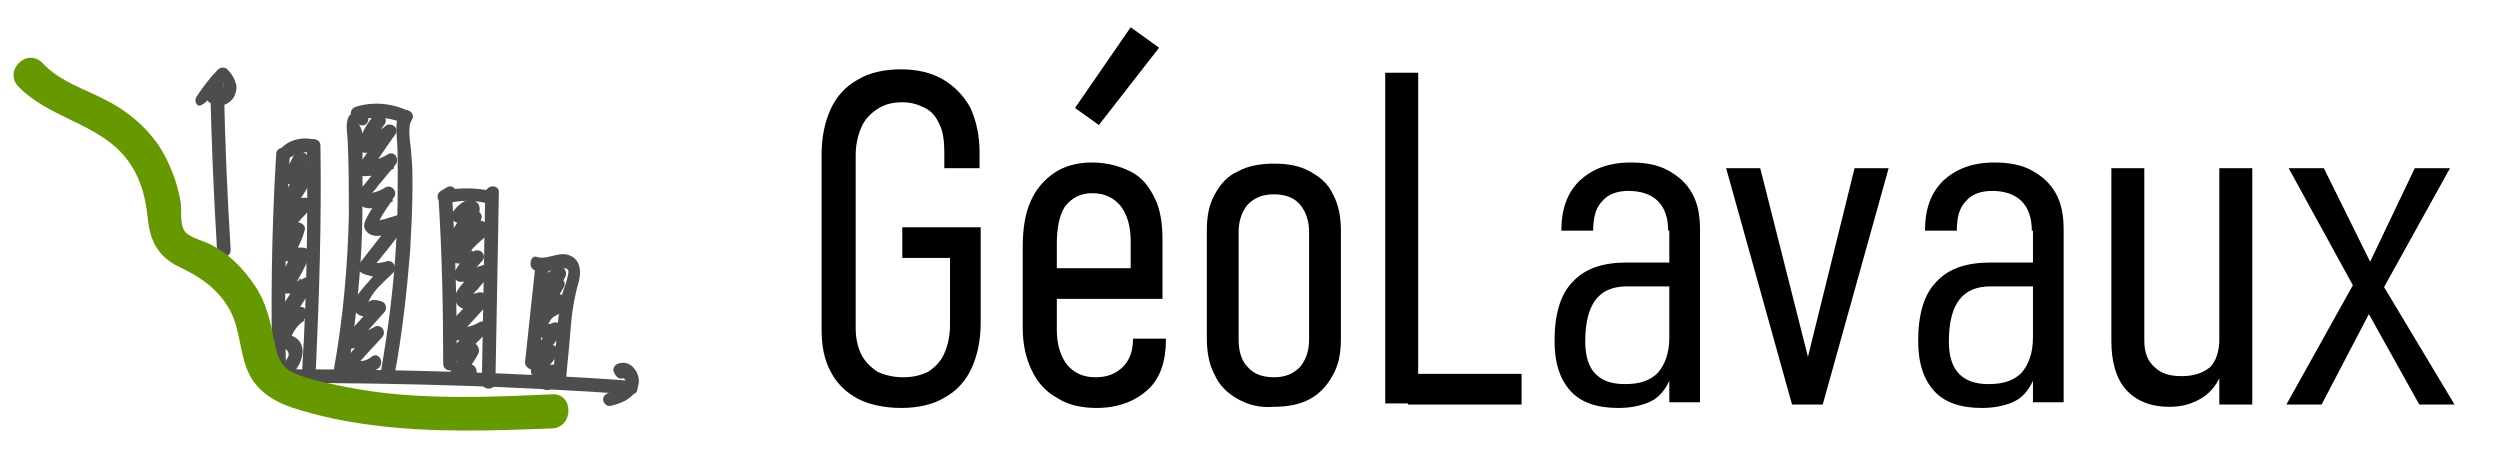 <?xml version="1.0" encoding="utf-8"?>
<svg xmlns="http://www.w3.org/2000/svg" xmlns:xlink="http://www.w3.org/1999/xlink" viewBox="0 0 220 40">
<g fill="#4d4d4d">
  <path d="M18.5,7.5c0.1,4.8,0.3,9.6,0.6,14.5c0,0.8,1.2,0.8,1.2,0c-0.3-4.8-0.5-9.6-0.6-14.5C19.7,6.7,18.5,6.7,18.5,7.5L18.5,7.5z"/>
  <path d="M25.4,33.7c10,0,20.1,0.3,30.1,1c0.8,0.1,0.8-1.1,0-1.2c-10-0.7-20-1-30.1-1C24.6,32.5,24.6,33.7,25.4,33.7L25.4,33.7z"/>
  <path d="M24.3,13.6c-0.4,6.7-0.5,13.3-0.3,20c0,0.8,1.2,0.8,1.2,0c-0.2-6.7-0.1-13.3,0.3-20C25.5,12.8,24.3,12.8,24.3,13.6L24.3,13.6z"/>
  <path d="M25.4,14c0,0,0.1-0.1,0.1-0.1c0,0,0,0,0.1-0.1c0,0,0.1-0.1,0,0c-0.1,0.1,0,0,0,0c0,0,0,0,0.1,0c0,0,0.1-0.1,0.1-0.1c0,0,0.1,0,0.1-0.1c0,0,0,0,0.1,0c0.1-0.1-0.1,0,0,0c0.1,0,0.2-0.1,0.3-0.1c0.1,0,0.2,0,0.3-0.1c0,0-0.1,0,0,0c0,0,0,0,0.1,0c0,0,0.1,0,0.1,0c0.1,0,0.2,0,0.3,0c0,0-0.1,0,0,0c0,0,0.1,0,0.1,0c0.1,0,0.1,0,0.2,0c0.3,0.1,0.7-0.1,0.7-0.4c0.1-0.3-0.1-0.6-0.4-0.7c-1.1-0.3-2.3,0-3,0.8c-0.2,0.2-0.2,0.6,0,0.8C24.8,14.3,25.2,14.3,25.4,14L25.4,14z"/>
  <path d="M27,12.8c0.1,6.5,0,13.1-0.4,19.6c0,0.8,1.2,0.8,1.2,0c0.3-6.5,0.5-13.1,0.4-19.6C28.2,12.1,27,12,27,12.8L27,12.8z"/>
  <path d="M32.1,10c-0.4-0.3-0.9-0.2-1.3,0.1c-0.5,0.6-0.2,1.7-0.2,2.4c0.1,2.1,0.1,4.3,0.1,6.4c-0.1,4.5-0.5,9-1.3,13.5c-0.1,0.8,1,1.1,1.2,0.3c0.6-3.6,1-7.2,1.2-10.8c0.1-1.9,0.1-3.7,0.1-5.6c0-0.9,0-1.7,0-2.6c0-0.6,0.2-2.4-0.4-2.8C32.2,11.4,32.8,10.4,32.1,10L32.1,10z"/>
  <path d="M31.6,10.6c1.2-0.4,2.6-0.3,3.8,0.2c0.3,0.1,0.6,0.1,0.8-0.2c0.2-0.3,0.1-0.7-0.2-0.8c-1.4-0.7-3.1-0.9-4.7-0.4c-0.3,0.1-0.5,0.4-0.4,0.7C30.9,10.5,31.3,10.7,31.6,10.6L31.6,10.6z"/>
  <path d="M35.2,10c-0.4,0.6-0.3,1.2-0.3,1.9c0.1,1,0.1,2.1,0.1,3.1c0,1.9,0,3.8-0.1,5.7c-0.2,4.1-0.7,8.1-1.4,12.1c-0.1,0.8,1,1.1,1.2,0.3c0.7-3.7,1.1-7.4,1.4-11.1c0.1-1.9,0.2-3.8,0.2-5.7c0-0.9,0-1.8-0.1-2.6c0-0.8-0.4-2.3,0-3.1C36.7,9.9,35.6,9.3,35.2,10L35.2,10z"/>
  <path d="M38.6,17.6C38.9,22.4,39,27.2,39,32c0,0.8,1.2,0.8,1.2,0c0-4.8-0.1-9.6-0.4-14.5C39.8,16.8,38.6,16.8,38.6,17.6L38.6,17.6z"/>
  <path d="M39.3,16.5c-0.2,0.1-0.3,0.2-0.5,0.3c-0.6,0.4-0.2,1.2,0.5,1.1c1.2-0.3,2.4-0.3,3.6,0c0.3,0.1,0.7-0.1,0.7-0.4c0.1-0.3-0.1-0.7-0.4-0.7c-1.4-0.3-2.9-0.3-4.3,0c0.2,0.4,0.3,0.7,0.5,1.1c0.2-0.1,0.3-0.2,0.5-0.3c0.3-0.2,0.4-0.5,0.2-0.8C40,16.4,39.6,16.3,39.3,16.5L39.3,16.5z"/>
  <path d="M42.7,17c-0.1,5.5-0.2,11.1-0.3,16.6c0,0.8,1.2,0.8,1.2,0c0.1-5.5,0.2-11.1,0.3-16.6C44,16.2,42.8,16.2,42.7,17L42.7,17z"/>
  <path d="M47.1,23.5c-0.3,2.8-0.6,5.6-0.9,8.4c0,0.3,0.3,0.6,0.6,0.6c0.4,0,0.6-0.3,0.6-0.6c0.3-2.8,0.6-5.6,0.9-8.4c0-0.3-0.3-0.6-0.6-0.6C47.3,22.9,47.1,23.2,47.1,23.5L47.1,23.5z"/>
  <path d="M47.1,23.8c0.8,0.3,1.6-0.1,2.4-0.2c0.4,0,0.6,0.1,0.5,0.5c-0.1,0.6-0.3,1.1-0.5,1.7c-0.3,1.2-0.4,2.5-0.5,3.7c-0.1,1.4-0.3,2.8-0.4,4.1c-0.1,0.8,1.1,0.8,1.2,0c0.1-1.5,0.3-3,0.4-4.5c0.1-1.4,0.3-2.8,0.7-4.2c0.3-1,0.2-2.2-1-2.5c-0.9-0.2-1.8,0.5-2.7,0.2C46.7,22.4,46.4,23.6,47.1,23.8L47.1,23.8z"/>
  <path d="M25.9,13.6c-0.3,0.6-0.6,1.1-0.9,1.7c-0.2,0.5,0.3,1.2,0.8,0.8c0.3-0.2,0.6-0.3,1-0.4c-0.2-0.3-0.3-0.6-0.5-0.9c-0.6,1.1-1.2,2.2-2,3.2c-0.2,0.3-0.2,0.6,0,0.8c0.3,0.3,0.6,0.4,1,0.3c0.5-0.1,1-0.7,1.4-0.7c-0.1-0.3-0.3-0.7-0.4-1c-0.5,0.5-1,1.1-1.5,1.6c-0.3,0.3-0.5,0.6-0.4,1c0.1,1.1,1.4,1,2,0.5c-0.3-0.2-0.6-0.5-0.9-0.7c-0.3,0.7-1.2,2.1-0.8,2.8c0.1,0.2,0.4,0.4,0.7,0.4c0.3,0,0.7-0.3,1-0.3c-0.1-0.3-0.2-0.6-0.4-0.9c-0.5,1-1.1,2-1.6,3.1c-0.2,0.3,0,0.8,0.4,0.9c0.9,0.1,1.7,0,2.4-0.5c-0.3-0.3-0.5-0.5-0.8-0.8c-0.7,1.1-1.4,2.2-2.1,3.3c-0.3,0.4,0.1,0.9,0.5,0.9c0.8,0,1.4-0.2,2.1-0.7c0.5-0.4-0.2-1.3-0.7-0.9c-1,0.7-1.7,1.7-2,2.9c-0.1,0.5,0.4,1,0.9,0.7c0.3,0.2,0.4,0.5,0.2,0.8c-0.1,0.2-0.2,0.3-0.3,0.5c-0.4,0.7,0.6,1.3,1,0.6c0.5-0.7,0.9-1.7,0.4-2.5c-0.4-0.6-1.2-0.8-1.9-0.4c0.3,0.2,0.6,0.5,0.9,0.7c0.2-0.9,0.6-1.7,1.4-2.2c-0.2-0.3-0.5-0.6-0.7-0.9c-0.4,0.3-0.7,0.4-1.2,0.4c0.2,0.3,0.3,0.6,0.5,0.9c0.7-1.1,1.4-2.2,2.1-3.3c0.3-0.5-0.3-1.1-0.8-0.8c-0.5,0.3-1,0.4-1.5,0.4c0.1,0.3,0.2,0.6,0.4,0.9c0.5-1,1.1-2,1.6-3.1c0.2-0.3,0-0.8-0.4-0.9c-0.1,0-1.1-0.1-1.1,0.2c0.2,0.4,0.3,0.4,0.4,0.1c0.1-0.2,0.1-0.3,0.2-0.5c0.2-0.4,0.4-0.9,0.5-1.3c0.2-0.5-0.5-0.9-0.9-0.7c-0.1,0.1-0.4,0.3-0.2,0.5c0,0,0.5-0.6,0.6-0.6c0.3-0.4,0.7-0.7,1-1.1c0.4-0.4,0.1-1-0.4-1c-0.3,0-0.5,0-0.8,0.2c-0.1,0-0.7,0.6-0.7,0.5c0,0.3,0,0.6,0,0.8c0.9-1.1,1.6-2.2,2.2-3.4c0.2-0.4,0-0.9-0.5-0.9c-0.6,0-1.1,0.1-1.6,0.5c0.3,0.3,0.5,0.5,0.8,0.8c0.3-0.6,0.6-1.1,0.9-1.7C27.3,13.6,26.3,12.9,25.9,13.6L25.9,13.6z"/>
  <path d="M32.9,10.1c-0.6,0.8-1.1,1.6-1.4,2.6c-0.2,0.5,0.5,0.9,0.9,0.7c0.8-0.4,1.6-0.9,2.3-1.4c-0.3-0.2-0.6-0.5-0.9-0.7c-0.8,1.1-1.5,2.2-2.3,3.3c-0.3,0.4,0.1,0.9,0.5,0.9c1,0,1.9-0.2,2.7-0.7c-0.2-0.3-0.5-0.6-0.7-0.9c-0.6,0.8-1.3,1.5-1.9,2.3c-0.4,0.4-0.8,0.9-0.6,1.5c0.5,1.2,2.3,0.4,3.1,0c-0.3-0.3-0.5-0.5-0.8-0.8c-0.5,0.7-1.1,1.4-1.5,2.2c-0.2,0.4-0.4,0.8-0.1,1.2c0.7,1,2.5,0.1,3.3-0.2c-0.2-0.3-0.4-0.7-0.6-1c-1.1,1.3-2.2,2.7-3.2,4c-0.3,0.4-0.2,0.8,0.3,1c0.8,0.3,1.6,0.4,2.4,0.1c-0.2-0.3-0.4-0.7-0.6-1c-0.6,0.7-1.3,1.5-1.9,2.2c-0.3,0.4-0.8,0.9-0.8,1.5c0,0.4,0.3,0.8,0.7,0.9c0.5,0.2,1-0.2,1.5-0.1c-0.1-0.3-0.2-0.7-0.3-1c-0.9,1-1.8,2-2.7,3c-0.3,0.4-0.1,1.1,0.4,1c1-0.1,1.9-0.4,2.8-0.9c-0.2-0.3-0.5-0.6-0.7-0.9c-0.9,0.9-1.7,1.9-2.5,2.8c-0.2,0.3-0.2,0.8,0.1,0.9c1,0.5,2,0.5,2.9-0.2c0.6-0.5,0-1.5-0.6-1c-0.5,0.4-1.1,0.5-1.7,0.2c0,0.3,0.1,0.6,0.1,0.9c0.8-1,1.7-1.9,2.5-2.8c0.5-0.5-0.1-1.3-0.7-0.9c-0.7,0.4-1.4,0.7-2.2,0.7c0.1,0.3,0.3,0.7,0.4,1c0.9-1,1.8-2,2.7-3c0.3-0.3,0.2-0.9-0.3-1c-0.3-0.1-0.5-0.1-0.7-0.1c-0.4,0.1-0.5,0.3-0.3,0c0.4-0.9,1.4-1.7,2.1-2.4c0.4-0.4,0-1.2-0.6-1c-0.6,0.2-1.2,0.2-1.8-0.1c0.1,0.3,0.2,0.7,0.3,1c1.1-1.3,2.2-2.7,3.2-4c0.3-0.4,0-1.2-0.6-1c-0.3,0.1-0.7,0.2-1,0.3c-0.2,0.1-0.5,0.1-0.7,0.2c-0.1,0.3-0.1,0.3,0,0c0.3-0.7,0.9-1.4,1.3-2.1c0.3-0.5-0.3-1.1-0.8-0.8c-0.1,0.1-1.1,0.6-1.3,0.4c0.2,0.2,0.6-0.5,0.7-0.6c0.5-0.6,1-1.2,1.5-1.8c0.4-0.5-0.1-1.3-0.7-0.9c-0.7,0.4-1.3,0.6-2.1,0.6c0.2,0.3,0.3,0.6,0.5,0.9c0.8-1.1,1.5-2.2,2.3-3.3c0.4-0.6-0.5-1.1-0.9-0.7c-0.6,0.5-1.3,0.9-2.1,1.2c0.3,0.2,0.6,0.5,0.9,0.7c0.3-0.7,0.6-1.4,1.1-2C34.3,10.4,33.4,9.5,32.9,10.1L32.9,10.1z"/>
  <path d="M41.5,19.1c0,0,0.1,0,0.1,0c0.2,0,0.4-0.1,0.5-0.3c0.3-0.5,0-1.2-0.7-1.2c-0.7,0-1.2,0.6-1.6,1.1c-0.3,0.5,0.2,1,0.7,0.9c0.4-0.1,0.8-0.2,1.2-0.3c-0.2-0.3-0.5-0.6-0.7-0.9c-0.6,0.9-1.1,1.8-1.7,2.6c-0.3,0.5,0.2,1,0.7,0.9c1-0.2,2-0.7,2.7-1.5c0.6-0.6-0.3-1.3-0.8-0.8c-0.9,0.8-1.7,1.6-2.5,2.6c-0.2,0.3,0,0.8,0.4,0.9c0.8,0.2,1.6,0.1,2.4-0.2c-0.2-0.3-0.5-0.6-0.7-0.9c-0.6,0.6-1.1,1.2-1.5,1.9c-0.2,0.4,0.1,0.9,0.5,0.9c0.8,0,1.5-0.2,2.3-0.5c-0.2-0.3-0.5-0.6-0.7-0.9c-0.5,0.6-1.1,1.2-1.6,1.8c-0.3,0.4-0.6,0.9-0.4,1.3c0.1,0.4,0.5,0.7,0.9,0.7c0.4,0,0.9-0.4,1.2-0.3c-0.1-0.3-0.2-0.7-0.3-1c-0.9,1-1.8,2-2.7,2.9c-0.3,0.3-0.2,0.9,0.3,1c1.1,0.3,2.1,0.2,3.1-0.4c-0.2-0.3-0.5-0.6-0.7-0.9c-0.8,0.8-1.5,1.5-2.3,2.3c-0.5,0.5,0,1.1,0.6,1c0.5-0.1,1-0.2,1.5-0.4c-0.2-0.3-0.5-0.6-0.7-0.9c-0.3,0.7-0.7,1.3-1.2,1.9c-0.3,0.4-0.2,0.8,0.3,1c0.5,0.2,1.1,0.2,1.6-0.2c0.6-0.4,0-1.5-0.6-1c-0.2,0.2-0.4,0.2-0.7,0c0.1,0.3,0.2,0.7,0.3,1c0.5-0.7,1-1.3,1.4-2.1c0.2-0.4-0.2-1.1-0.7-0.9c-0.5,0.2-1,0.3-1.5,0.4c0.2,0.3,0.4,0.7,0.6,1c0.8-0.8,1.5-1.5,2.3-2.3c0.5-0.5-0.1-1.3-0.7-0.9c-0.7,0.4-1.4,0.5-2.2,0.3c0.1,0.3,0.2,0.7,0.3,1c0.9-0.9,1.8-1.9,2.7-2.9c0.3-0.4,0.2-0.8-0.3-1c-0.2-0.1-0.5-0.1-0.7,0c-0.1,0-0.7,0.2-0.7,0.3c0.1,0,0.1,0.1,0.2,0.1c0-0.1,0.1-0.1,0.1-0.2c0.2-0.1,0.3-0.4,0.5-0.5c0.3-0.4,0.7-0.8,1-1.2c0.5-0.5-0.1-1.2-0.7-0.9c-0.5,0.2-1.1,0.4-1.7,0.4c0.2,0.3,0.3,0.6,0.5,0.9c0.4-0.6,0.8-1.2,1.3-1.7c0.5-0.5-0.1-1.2-0.7-0.9c-0.5,0.2-1,0.2-1.5,0.1c0.1,0.3,0.2,0.6,0.4,0.9c0.6-0.9,1.4-1.7,2.3-2.4c-0.3-0.3-0.6-0.6-0.8-0.8c-0.6,0.6-1.3,1-2.2,1.2c0.2,0.3,0.5,0.6,0.7,0.9c0.6-0.9,1.1-1.8,1.7-2.6c0.3-0.5-0.2-1-0.7-0.9c-0.4,0.1-0.8,0.2-1.2,0.3c0.2,0.3,0.5,0.6,0.7,0.9c0.1-0.1,0.4-0.6,0.6-0.5c-0.1-0.1-0.3-0.3-0.4-0.4c0,0,0,0.1,0,0.1c0-0.2,0-0.3,0.1-0.5c0,0,0,0.1-0.1,0.1c0.2-0.1,0.3-0.2,0.5-0.3c0,0-0.1,0-0.1,0C40.8,17.9,40.8,19.1,41.5,19.1L41.5,19.1z"/>
  <path d="M49.1,25.1c0.3-0.2,0.6-0.5,0.7-0.9c0.1-0.4-0.3-0.9-0.7-0.7c-0.8,0.3-1.4,0.9-1.7,1.7c-0.2,0.5,0.3,0.8,0.7,0.7c0.4-0.1,0.8-0.2,1.2-0.2c-0.2-0.3-0.5-0.6-0.7-0.9c-0.5,0.8-1,1.7-1.5,2.5c-0.3,0.5,0.2,1,0.7,0.9c0.8-0.2,1.4-0.5,2-1.1c-0.3-0.3-0.6-0.6-0.8-0.8c-0.4,0.4-0.7,0.8-1.1,1.3c-0.3,0.3-0.7,0.7-0.7,1.2c0,0.4,0.3,0.8,0.6,1c0.5,0.2,1,0.1,1.4-0.1c-0.2-0.3-0.5-0.6-0.7-0.9c-0.5,0.8-1.1,1.4-1.8,2c-0.4,0.4-0.1,1,0.4,1c0.6,0,1.1-0.1,1.7-0.2c-0.2-0.3-0.4-0.7-0.6-1c-0.4,0.4-0.7,0.8-1.1,1.2c-0.3,0.3-0.5,0.7-0.3,1.2c0.2,0.4,0.6,0.7,1,0.7c0.5,0,0.9-0.3,1.3-0.6c-0.3-0.2-0.7-0.4-1-0.6c-0.2,0.4-0.3,0.7-0.5,1.1c-0.1,0.3,0.1,0.7,0.4,0.7c0.3,0.1,0.6-0.1,0.7-0.4c0.2-0.4,0.3-0.7,0.5-1.1c0.3-0.6-0.6-0.9-1-0.6c0,0-0.4,0.2-0.4,0.2c-0.2,0.5,0.3-0.1,0.4-0.1c0.3-0.3,0.5-0.6,0.8-0.9c0.4-0.4,0-1.2-0.6-1c-0.5,0.2-0.9,0.2-1.4,0.2c0.1,0.3,0.3,0.7,0.4,1c0.8-0.7,1.5-1.4,2-2.3c0.3-0.4-0.2-1.1-0.7-0.9c-0.1,0-0.2,0.1-0.3,0.1c0,0-0.3,0-0.3,0c0,0,0,0.1,0,0.1c0,0,0-0.1,0.1-0.1c0.1,0,0.2-0.3,0.3-0.4c0.4-0.4,0.7-0.8,1.1-1.2c0.5-0.6-0.3-1.4-0.8-0.8c-0.4,0.4-0.9,0.6-1.4,0.8c0.2,0.3,0.5,0.6,0.7,0.9c0.5-0.8,1-1.7,1.5-2.5c0.3-0.5-0.2-1-0.7-0.9c-0.4,0.1-0.8,0.2-1.2,0.2c0.2,0.2,0.5,0.5,0.7,0.7c0.1-0.4,0.5-0.7,0.9-0.9c-0.2-0.2-0.5-0.5-0.7-0.7c0,0.1,0,0.1-0.1,0.2C47.8,24.5,48.4,25.6,49.1,25.1L49.1,25.1z"/>
  <path d="M54.8,33.3c0,0,0.1,0,0.1,0C54.8,33.3,54.8,33.3,54.8,33.3C54.9,33.3,54.9,33.3,54.8,33.3C55,33.3,54.7,33.2,54.8,33.3C55,33.3,54.8,33.2,54.8,33.3c0.1,0,0.1,0,0.1,0c0.1,0-0.1-0.1,0,0c0,0,0.1,0.1,0.1,0.1c0.1,0.1-0.1-0.1,0,0c0,0,0,0.1,0.1,0.1c0,0.1,0,0.1,0,0c0,0.1,0.1,0.2,0.1,0.2c0,0.1,0-0.2,0,0c0,0,0,0.1,0,0.1c0,0,0,0,0,0.1c0,0.1,0,0,0-0.1c0,0,0,0.1,0,0.1c0,0.1,0.1-0.1,0,0c0,0,0,0.1-0.1,0.1c0,0,0,0,0,0c0,0.1,0,0,0,0c0,0-0.1,0.1-0.1,0.1c0,0-0.1,0.1-0.1,0.1c0,0,0,0-0.1,0c0.1-0.1,0.1-0.1,0,0c-0.1,0-0.1,0.1-0.2,0.1c-0.1,0.1-0.2,0.1-0.3,0.1c-0.1,0,0,0,0,0c0,0,0,0-0.1,0c0,0-0.1,0-0.1,0c-0.2,0.1-0.4,0.1-0.6,0.2c-0.3,0.1-0.5,0.4-0.4,0.7c0.1,0.3,0.4,0.5,0.7,0.4c0.8-0.2,1.6-0.5,2.1-1.2c0.5-0.7,0.4-1.6-0.2-2.2c-0.3-0.3-0.8-0.5-1.3-0.3c-0.3,0.1-0.5,0.4-0.4,0.7C54.2,33.2,54.5,33.4,54.8,33.3L54.8,33.3z"/>
  <path d="M18.2,8.9c0.1-0.2,0.3-0.4,0.4-0.6c0,0,0.1-0.1,0.1-0.1c0,0-0.1,0.1,0,0c0,0,0.1-0.1,0.1-0.1C18.8,8,18.9,7.9,19,7.8c0.3-0.4,0.6-0.7,0.9-1.1c-0.3,0-0.6,0-0.8,0c0.1,0.1,0.2,0.2,0.3,0.3c0,0,0,0,0,0c0,0,0,0,0,0c0,0,0,0.1,0.1,0.1c0,0,0,0.1,0.1,0.1c0,0.1,0,0.1,0,0c0,0.1,0,0.1,0.1,0.2c0,0.1,0-0.1,0,0c0,0,0,0.1,0,0.1c0,0,0,0.1,0,0.1c0,0.1,0-0.1,0,0c0,0.1,0,0.1-0.1,0.2c0,0,0-0.1,0-0.1c0,0,0,0,0,0.1c0,0,0,0,0,0.1c0,0,0.1-0.1,0,0c0,0,0,0-0.1,0.1c-0.1,0.1,0.1-0.1,0,0c0,0-0.1,0-0.1,0c-0.1,0.1,0.1,0,0,0c0,0-0.1,0-0.1,0c0,0-0.1,0,0,0c0.1,0,0,0,0,0c0,0-0.1,0-0.1,0c-0.1,0,0.1,0,0,0c0,0-0.1,0-0.1,0c-0.1,0,0.1,0.1,0,0c0,0-0.1,0-0.1,0c0,0,0,0,0.1,0.1c0,0,0,0,0,0c-0.2-0.2-0.6-0.2-0.8,0c-0.2,0.2-0.2,0.6,0,0.8c0.7,0.7,1.9,0.4,2.3-0.4c0.2-0.4,0.3-0.9,0.1-1.3c-0.1-0.4-0.4-0.8-0.7-1.1c-0.2-0.2-0.6-0.2-0.8,0c-0.7,0.7-1.3,1.5-1.9,2.4c-0.2,0.3-0.1,0.7,0.2,0.8C17.7,9.3,18,9.1,18.2,8.9L18.2,8.9z"/>
</g>
<path fill="#669900" d="M1.6,7.6c2.7,2.8,6.9,3.2,9.4,6.2c1.3,1.6,1.8,3.4,2,5.4c0.2,2,0.9,3.4,2.8,4.3c1.7,0.8,3.2,1.8,4.2,3.4c1.1,1.7,1,3.6,1.7,5.5c0.7,1.9,2.3,2.9,4.1,3.5c2.2,0.7,4.5,1.2,6.9,1.5c5.3,0.7,10.6,0.5,15.9,0.3c1.9-0.1,1.9-3.1,0-3c-4.5,0.2-9.1,0.4-13.6,0c-2.3-0.2-4.5-0.6-6.7-1.1c-0.9-0.2-1.9-0.5-2.7-0.9c-0.9-0.5-1.2-1.4-1.4-2.4c-0.4-1.9-0.7-3.6-1.8-5.2c-1-1.5-2.3-2.8-3.9-3.6c-0.6-0.3-1.8-0.6-2.2-1.1c-0.5-0.6-0.3-1.8-0.4-2.6c-0.3-1.8-1-3.6-2-5.1c-1.2-1.7-2.8-3-4.6-3.9c-1.9-1-4-1.6-5.5-3.2C2.4,4.1,0.3,6.2,1.6,7.6L1.6,7.6z"/>
<path d="M86.3,19.9v8.5c0,1.6-0.3,2.9-0.8,4c-0.5,1.1-1.3,2-2.4,2.6c-1,0.6-2.3,0.9-3.8,0.9c-1.5,0-2.8-0.3-3.8-0.8c-1.1-0.6-1.9-1.4-2.4-2.4c-0.6-1.1-0.8-2.3-0.8-3.8V13.6c0-1.6,0.3-2.9,0.8-4c0.5-1.1,1.3-2,2.4-2.6c1-0.6,2.3-0.9,3.8-0.9c1.4,0,2.7,0.3,3.7,0.9c1,0.6,1.8,1.4,2.4,2.5c0.5,1.1,0.8,2.4,0.8,3.9v1.4h-3.1v-1.4c0-0.9-0.1-1.8-0.4-2.4c-0.3-0.7-0.7-1.2-1.3-1.5c-0.6-0.3-1.2-0.5-2-0.5c-0.9,0-1.6,0.2-2.2,0.6c-0.6,0.4-1.1,0.9-1.4,1.6c-0.3,0.7-0.5,1.5-0.5,2.5v15.2c0,0.9,0.2,1.7,0.5,2.3c0.3,0.6,0.8,1.1,1.4,1.5c0.6,0.3,1.4,0.5,2.3,0.5c0.9,0,1.6-0.2,2.2-0.5c0.6-0.4,1.1-0.9,1.4-1.6c0.3-0.7,0.5-1.5,0.5-2.5v-5.9h-4.2v-2.7H86.3z"/>
<path d="M93,35c-0.9-0.5-1.7-1.3-2.2-2.4c-0.5-1-0.8-2.3-0.8-3.7v-7.2c0-1.5,0.2-2.9,0.7-4c0.5-1.1,1.2-1.9,2.1-2.5c0.9-0.6,2-0.9,3.3-0.9c1.3,0,2.4,0.3,3.4,0.8s1.6,1.3,2.1,2.3c0.5,1,0.7,2.2,0.7,3.7v5.2H91.8v-2.7h7.7v-2.4c0-1.3-0.3-2.3-0.9-3.1c-0.6-0.7-1.4-1.1-2.5-1.1c-1,0-1.8,0.4-2.4,1.2C93.2,19,93,20.1,93,21.5V29c0,1.3,0.3,2.3,0.9,3.1c0.6,0.7,1.4,1.1,2.5,1.1c1,0,1.8-0.3,2.4-0.9c0.6-0.6,0.9-1.4,0.9-2.4v-0.1h2.9v0.1c0,1.9-0.5,3.4-1.6,4.4c-1.1,1-2.6,1.6-4.5,1.6C95.1,35.9,93.9,35.6,93,35z M94.6,9.5l4.9-7.1l2.5,1.8L96.7,11L94.6,9.5z"/>
<path d="M108.9,35.1c-0.9-0.5-1.6-1.2-2-2.1c-0.5-0.9-0.7-2-0.7-3.3v-9.4c0-1.3,0.2-2.3,0.7-3.2c0.5-0.9,1.1-1.6,2-2c0.9-0.5,2-0.7,3.2-0.7c1.3,0,2.3,0.2,3.2,0.7c0.9,0.5,1.6,1.1,2,2c0.5,0.9,0.7,2,0.7,3.2v9.5c0,1.3-0.2,2.3-0.7,3.2c-0.5,0.9-1.1,1.6-2,2.1c-0.9,0.5-2,0.7-3.2,0.7C110.8,35.9,109.8,35.6,108.9,35.1z M114.4,32.3c0.5-0.6,0.8-1.4,0.8-2.4v-9.5c0-1-0.3-1.8-0.8-2.4c-0.5-0.6-1.3-0.9-2.3-0.9c-1,0-1.7,0.3-2.3,0.9c-0.5,0.6-0.8,1.4-0.8,2.4v9.5c0,1.1,0.3,1.9,0.8,2.4c0.5,0.6,1.3,0.9,2.3,0.9C113.1,33.2,113.8,32.9,114.4,32.3z"/>
<path d="M121.9,6.4h2.9v29.1h-2.9V6.4z M123.9,32.9h10v2.7h-10V32.9z"/>
<path d="M138.2,34.4c-0.9-1-1.4-2.4-1.4-4.4c0-2.3,0.5-4.1,1.6-5.2c1.1-1.2,2.7-1.7,4.8-1.7h3.7l0.3,2.1h-4c-1.3,0-2.2,0.4-2.8,1.2c-0.6,0.8-0.9,2-0.9,3.7c0,1.2,0.3,2.2,0.9,2.8c0.6,0.6,1.4,0.9,2.6,0.9c1.3,0,2.2-0.3,2.9-1c0.6-0.7,1-1.7,1-3.1l0.4,1.7c0,1-0.2,1.8-0.6,2.5c-0.4,0.7-0.9,1.2-1.6,1.5c-0.7,0.3-1.6,0.5-2.7,0.5C140.5,35.9,139.1,35.4,138.2,34.4z M146.8,20.3c0-1.1-0.3-2-0.9-2.6c-0.6-0.6-1.5-0.9-2.6-0.9c-1,0-1.8,0.3-2.3,0.9c-0.6,0.6-0.8,1.5-0.8,2.6h-2.8c0-1.9,0.5-3.3,1.6-4.4c1.1-1,2.5-1.6,4.5-1.6c1.3,0,2.4,0.2,3.3,0.7c0.9,0.5,1.6,1.1,2.1,2s0.7,1.9,0.7,3.2v15.2h-2.7V20.3z"/>
<path d="M163.2,14.8h3l-5.8,20.8h-2.7l-5.8-20.8h3l4.2,16.6L163.2,14.8z"/>
<path d="M170.2,34.4c-0.9-1-1.4-2.4-1.4-4.4c0-2.3,0.5-4.1,1.6-5.2c1.1-1.2,2.7-1.7,4.8-1.7h3.7l0.3,2.1h-4c-1.3,0-2.2,0.4-2.8,1.2c-0.6,0.8-0.9,2-0.9,3.7c0,1.2,0.3,2.2,0.9,2.8c0.6,0.6,1.4,0.9,2.6,0.9c1.3,0,2.2-0.3,2.9-1c0.6-0.7,1-1.7,1-3.1l0.4,1.7c0,1-0.2,1.8-0.6,2.5c-0.4,0.7-0.9,1.2-1.6,1.5c-0.7,0.3-1.6,0.5-2.7,0.5C172.5,35.9,171.1,35.4,170.2,34.4z M178.8,20.3c0-1.1-0.3-2-0.9-2.6c-0.6-0.6-1.5-0.9-2.6-0.9c-1,0-1.8,0.3-2.3,0.9c-0.6,0.6-0.8,1.5-0.8,2.6h-2.8c0-1.9,0.5-3.3,1.6-4.4c1.1-1,2.5-1.6,4.5-1.6c1.3,0,2.4,0.2,3.3,0.7c0.9,0.5,1.6,1.1,2.1,2s0.7,1.9,0.7,3.2v15.2h-2.7V20.3z"/>
<path d="M188.7,30c0,1,0.3,1.8,0.9,2.3c0.6,0.6,1.4,0.8,2.4,0.8c1.1,0,1.9-0.3,2.5-0.8c0.5-0.5,0.8-1.4,0.8-2.4l0.3,2.7c-0.4,1.1-1,1.9-1.8,2.4c-0.8,0.5-1.7,0.8-2.9,0.8c-1.6,0-2.9-0.5-3.8-1.5c-0.9-1-1.3-2.5-1.3-4.3V14.8h2.9V30z M195.3,14.8h2.9v20.8h-2.9V14.8z"/>
<path d="M207.5,24.3l1.4,2.5l-4.6,8.8h-3.1L207.5,24.3z M207.6,26.1l-6.2-11.3h3.1l4.6,9.3l6.9,11.5h-3.1L207.6,26.1z M208.3,23.6l4.2-8.8h3.1l-6.1,11L208.3,23.6z"/>
</svg>
